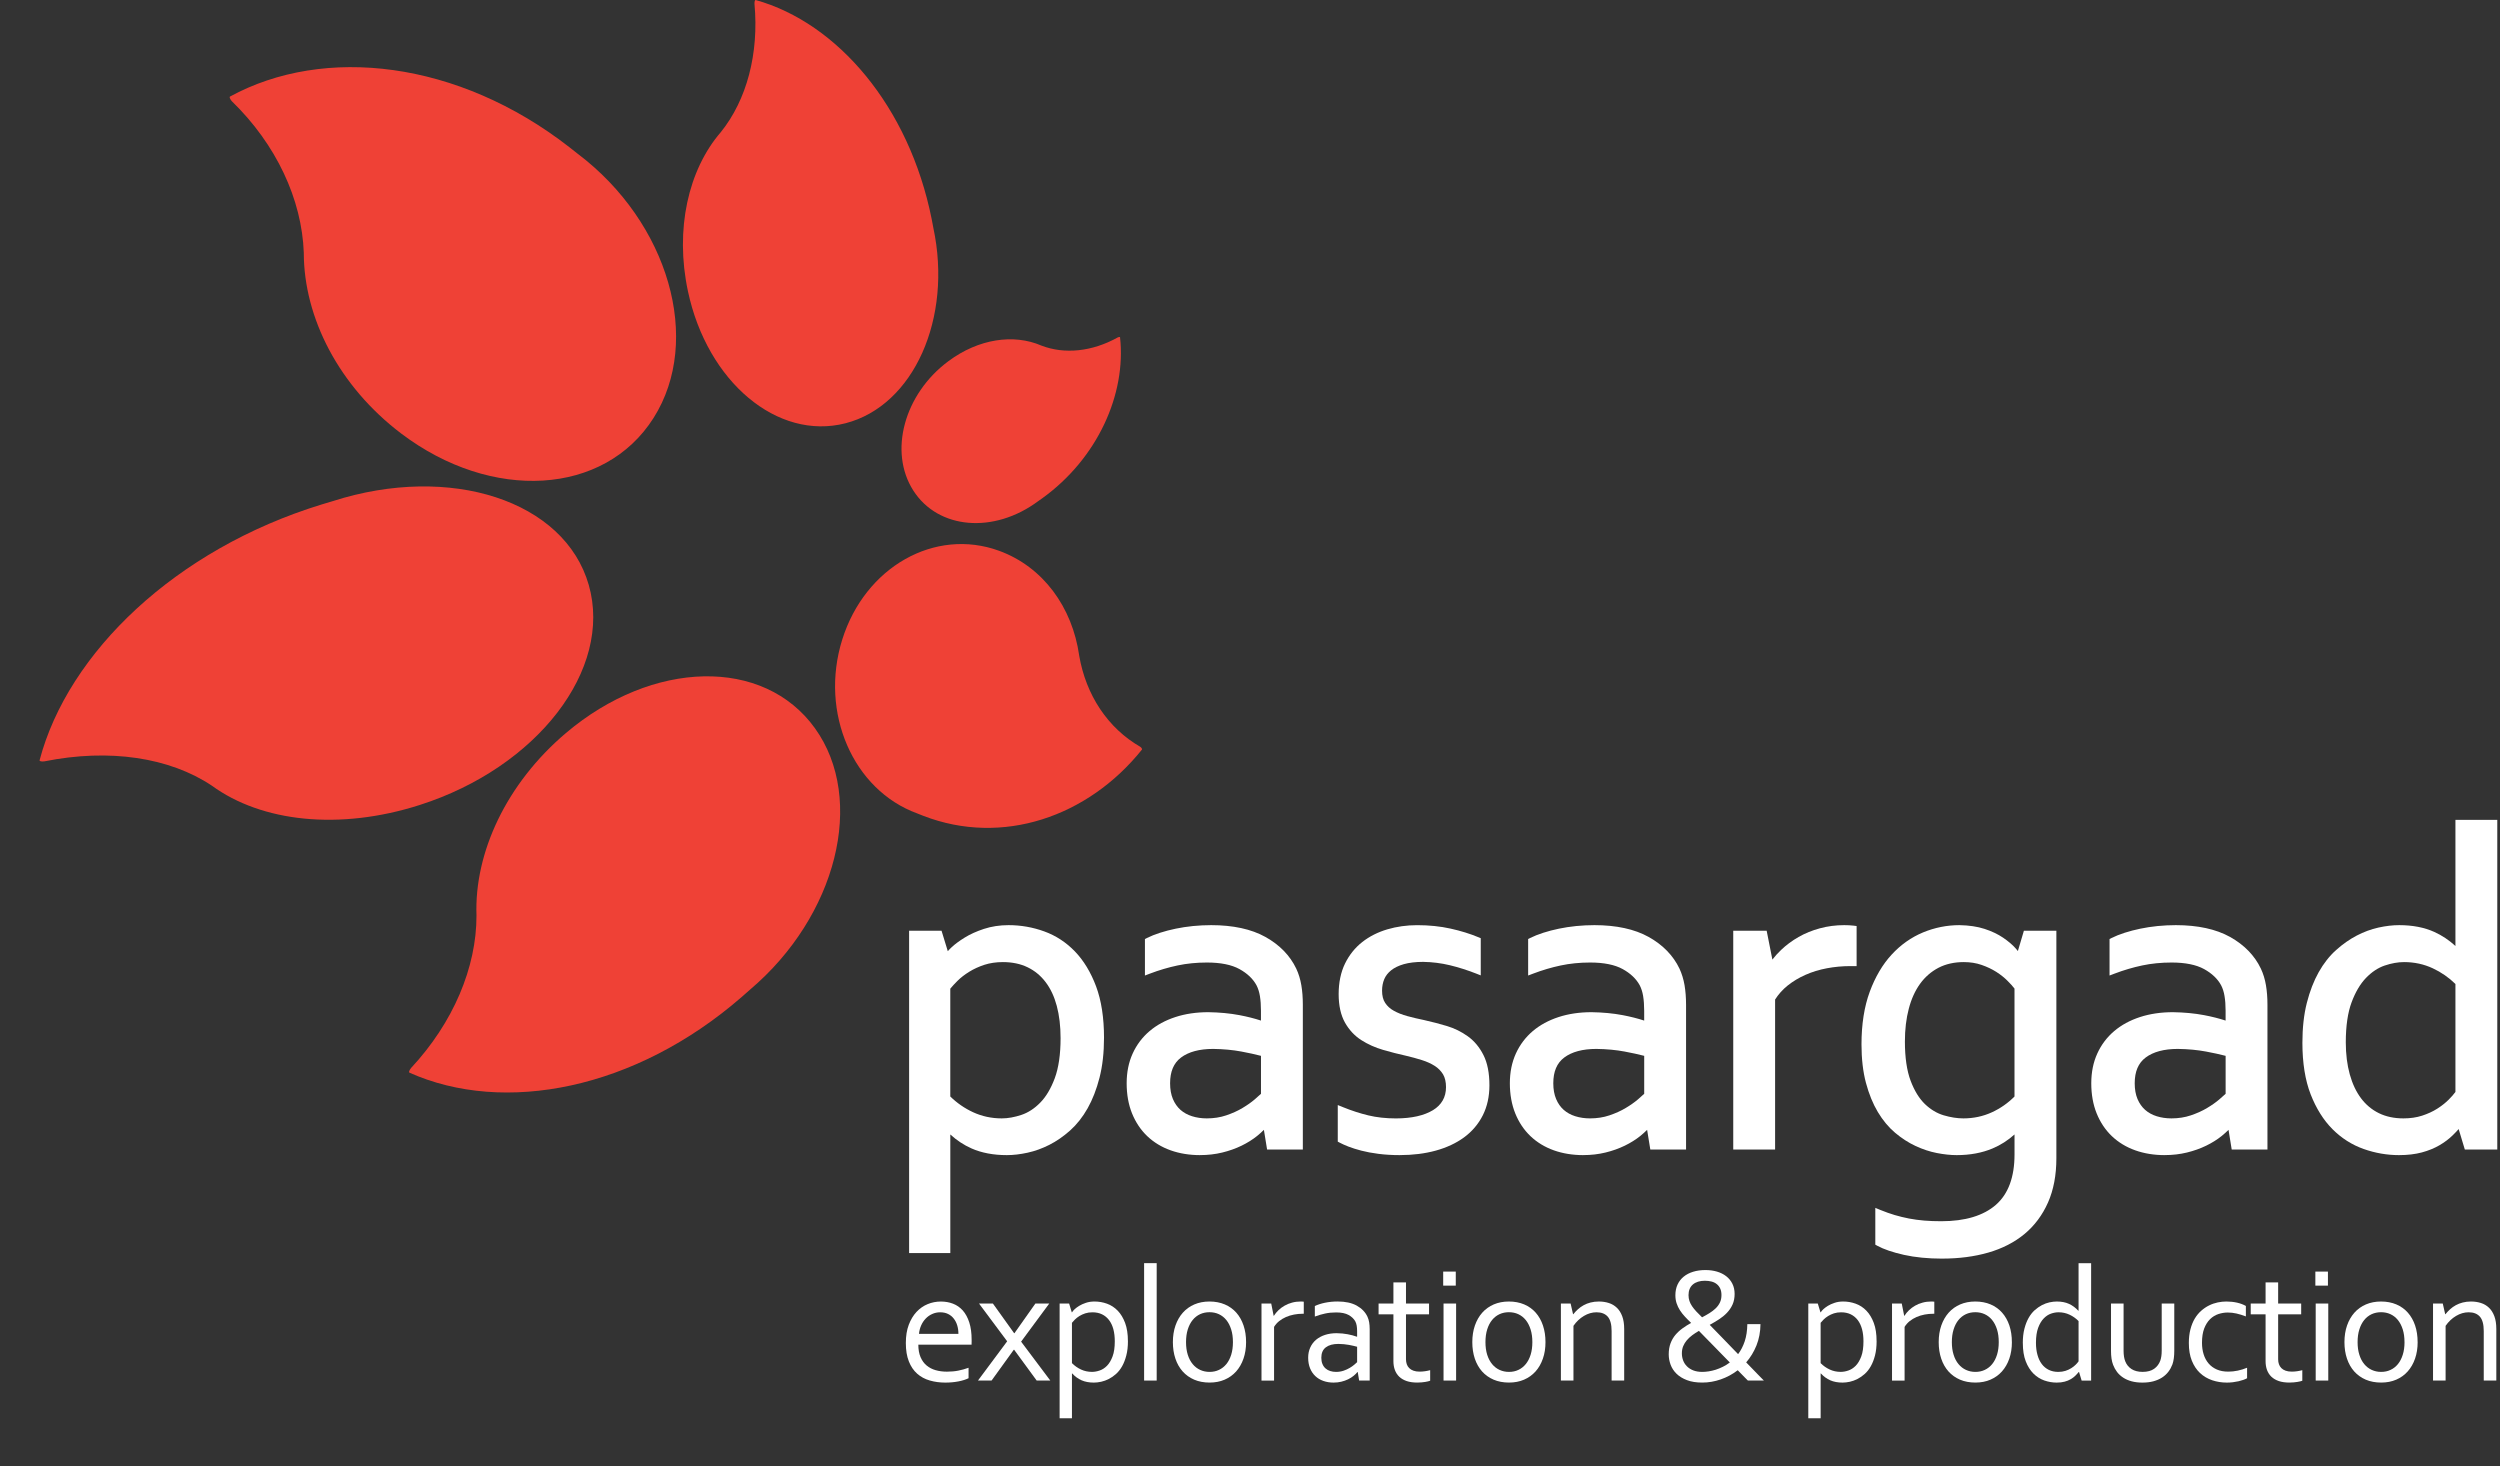 <svg width="104" height="61" viewBox="0 0 104 61" fill="none" xmlns="http://www.w3.org/2000/svg">
<rect x="0" y="0" width="104" height="61" fill="#333333" stroke="none"/>
<g clip-path="url(#clip0_1128_39287)">
<path d="M39.391 57.061C39.564 57.061 39.722 57.047 39.865 57.018C40.008 56.99 40.15 56.95 40.292 56.899V57.334C40.177 57.39 40.035 57.435 39.867 57.467C39.698 57.5 39.517 57.516 39.324 57.516C39.094 57.516 38.879 57.487 38.677 57.428C38.476 57.37 38.301 57.276 38.154 57.145C38.007 57.015 37.891 56.845 37.808 56.634C37.725 56.424 37.683 56.17 37.683 55.873C37.683 55.577 37.723 55.328 37.804 55.113C37.885 54.899 37.993 54.719 38.127 54.575C38.262 54.431 38.417 54.323 38.592 54.251C38.767 54.179 38.95 54.144 39.141 54.144C39.32 54.144 39.488 54.173 39.644 54.233C39.8 54.293 39.935 54.386 40.05 54.514C40.164 54.642 40.255 54.808 40.321 55.01C40.387 55.212 40.42 55.455 40.42 55.739V55.808C40.42 55.827 40.419 55.871 40.417 55.938H38.203C38.203 56.143 38.234 56.316 38.296 56.459C38.358 56.602 38.442 56.718 38.549 56.806C38.656 56.895 38.782 56.96 38.925 57C39.069 57.041 39.225 57.061 39.391 57.061V57.061ZM39.115 54.591C38.994 54.591 38.882 54.615 38.778 54.663C38.675 54.709 38.584 54.774 38.507 54.855C38.429 54.936 38.367 55.031 38.319 55.14C38.271 55.249 38.241 55.365 38.23 55.489H39.87C39.87 55.363 39.854 55.246 39.821 55.137C39.788 55.028 39.739 54.933 39.675 54.852C39.612 54.771 39.533 54.707 39.439 54.661C39.346 54.615 39.238 54.592 39.114 54.592L39.115 54.591Z" fill="white"/>
<path d="M42.201 55.461L43.072 54.227H43.649L42.478 55.812L43.693 57.431H43.126L42.188 56.149H42.174L41.249 57.431H40.683L41.898 55.798L40.726 54.226H41.304L42.188 55.461H42.201V55.461Z" fill="white"/>
<path d="M46.922 55.792C46.922 56.015 46.9 56.212 46.855 56.384C46.811 56.556 46.753 56.706 46.681 56.834C46.608 56.963 46.524 57.07 46.427 57.157C46.33 57.243 46.229 57.313 46.125 57.366C46.021 57.419 45.915 57.457 45.808 57.481C45.701 57.504 45.599 57.516 45.505 57.516C45.308 57.516 45.138 57.484 44.993 57.42C44.848 57.356 44.718 57.261 44.603 57.135H44.593V59H44.08V54.227H44.475L44.586 54.592H44.596C44.626 54.546 44.663 54.502 44.709 54.46C44.755 54.417 44.817 54.371 44.895 54.323C44.972 54.275 45.066 54.233 45.175 54.197C45.284 54.161 45.403 54.143 45.531 54.143C45.711 54.143 45.884 54.173 46.052 54.234C46.219 54.295 46.367 54.391 46.496 54.524C46.624 54.656 46.727 54.827 46.805 55.035C46.882 55.243 46.921 55.495 46.921 55.792L46.922 55.792ZM46.375 55.799C46.375 55.612 46.355 55.444 46.316 55.296C46.276 55.148 46.217 55.022 46.137 54.917C46.058 54.813 45.961 54.732 45.845 54.676C45.73 54.62 45.596 54.592 45.445 54.592C45.336 54.592 45.237 54.606 45.148 54.635C45.058 54.664 44.977 54.702 44.905 54.746C44.833 54.791 44.77 54.84 44.718 54.891C44.666 54.943 44.624 54.989 44.593 55.029V56.706C44.704 56.818 44.83 56.907 44.971 56.972C45.112 57.038 45.265 57.07 45.428 57.07C45.528 57.07 45.632 57.052 45.743 57.014C45.855 56.977 45.957 56.911 46.051 56.816C46.145 56.72 46.222 56.59 46.283 56.426C46.345 56.262 46.375 56.053 46.375 55.799Z" fill="white"/>
<path d="M47.595 57.431V52.547H48.118V57.431H47.595Z" fill="white"/>
<path d="M51.837 55.833C51.837 56.084 51.801 56.314 51.729 56.52C51.657 56.727 51.555 56.904 51.424 57.052C51.292 57.199 51.133 57.313 50.946 57.394C50.759 57.475 50.55 57.515 50.318 57.515C50.087 57.515 49.867 57.475 49.678 57.394C49.491 57.313 49.331 57.199 49.199 57.052C49.067 56.904 48.967 56.727 48.897 56.52C48.827 56.313 48.792 56.084 48.792 55.833C48.792 55.581 48.828 55.348 48.9 55.141C48.972 54.934 49.074 54.757 49.206 54.608C49.338 54.46 49.497 54.345 49.685 54.264C49.873 54.183 50.083 54.143 50.315 54.143C50.546 54.143 50.764 54.183 50.952 54.264C51.142 54.345 51.301 54.46 51.432 54.608C51.562 54.756 51.662 54.934 51.732 55.141C51.802 55.348 51.837 55.579 51.837 55.833H51.837ZM51.29 55.833C51.29 55.635 51.266 55.459 51.217 55.305C51.169 55.151 51.102 55.02 51.015 54.913C50.928 54.806 50.825 54.726 50.706 54.67C50.587 54.615 50.456 54.588 50.315 54.588C50.173 54.588 50.042 54.615 49.923 54.67C49.804 54.726 49.701 54.806 49.614 54.913C49.527 55.02 49.46 55.15 49.411 55.305C49.363 55.459 49.339 55.635 49.339 55.833C49.339 56.031 49.363 56.203 49.411 56.357C49.46 56.512 49.528 56.641 49.616 56.747C49.703 56.853 49.807 56.933 49.927 56.988C50.046 57.043 50.176 57.071 50.318 57.071C50.46 57.071 50.59 57.044 50.708 56.988C50.826 56.933 50.928 56.853 51.016 56.747C51.102 56.641 51.169 56.512 51.218 56.357C51.266 56.203 51.29 56.028 51.29 55.833H51.29Z" fill="white"/>
<path d="M54.236 54.652H54.195C54.071 54.652 53.95 54.663 53.831 54.686C53.712 54.709 53.6 54.743 53.495 54.789C53.391 54.835 53.296 54.892 53.212 54.959C53.127 55.027 53.057 55.107 53.001 55.199V57.432H52.478V54.228H52.883L52.984 54.737H52.994C53.046 54.654 53.11 54.576 53.185 54.504C53.26 54.432 53.345 54.369 53.44 54.315C53.534 54.261 53.637 54.219 53.75 54.189C53.863 54.158 53.981 54.143 54.105 54.143C54.127 54.143 54.15 54.144 54.174 54.145C54.197 54.146 54.218 54.148 54.237 54.15V54.653L54.236 54.652Z" fill="white"/>
<path d="M56.482 57.077H56.469C56.426 57.131 56.372 57.184 56.307 57.237C56.241 57.29 56.166 57.338 56.081 57.379C55.995 57.42 55.902 57.454 55.801 57.478C55.7 57.503 55.592 57.516 55.477 57.516C55.322 57.516 55.179 57.492 55.05 57.446C54.92 57.4 54.809 57.333 54.716 57.244C54.622 57.155 54.55 57.047 54.498 56.919C54.446 56.791 54.42 56.645 54.42 56.483C54.42 56.322 54.449 56.181 54.507 56.055C54.564 55.929 54.645 55.822 54.748 55.734C54.852 55.647 54.976 55.579 55.121 55.532C55.266 55.485 55.426 55.461 55.602 55.461C55.769 55.463 55.923 55.478 56.064 55.505C56.206 55.532 56.332 55.565 56.442 55.606H56.456V55.383C56.456 55.296 56.45 55.218 56.439 55.15C56.428 55.083 56.408 55.023 56.382 54.972C56.323 54.864 56.23 54.775 56.102 54.703C55.974 54.632 55.8 54.597 55.582 54.597C55.42 54.597 55.267 54.612 55.124 54.643C54.981 54.673 54.839 54.715 54.697 54.769V54.331C54.751 54.304 54.815 54.279 54.888 54.255C54.961 54.231 55.038 54.211 55.119 54.194C55.2 54.177 55.286 54.165 55.376 54.155C55.465 54.146 55.555 54.142 55.646 54.142C55.97 54.142 56.235 54.2 56.441 54.314C56.646 54.429 56.794 54.581 56.884 54.77C56.918 54.842 56.942 54.921 56.957 55.007C56.971 55.094 56.979 55.189 56.979 55.292V57.431H56.54L56.482 57.077V57.077ZM56.456 56.025C56.359 55.998 56.245 55.972 56.113 55.947C55.98 55.923 55.835 55.909 55.676 55.907C55.454 55.907 55.281 55.954 55.155 56.049C55.03 56.143 54.967 56.288 54.967 56.484C54.967 56.583 54.983 56.669 55.014 56.743C55.045 56.818 55.088 56.879 55.144 56.928C55.198 56.976 55.263 57.012 55.338 57.035C55.413 57.059 55.493 57.071 55.578 57.071C55.691 57.071 55.795 57.054 55.891 57.022C55.988 56.989 56.073 56.95 56.148 56.905C56.223 56.86 56.287 56.816 56.34 56.77C56.392 56.725 56.431 56.69 56.456 56.666V56.025Z" fill="white"/>
<path d="M59.495 57.438C59.45 57.456 59.382 57.473 59.29 57.488C59.197 57.504 59.087 57.513 58.959 57.515C58.79 57.515 58.644 57.494 58.52 57.453C58.396 57.411 58.293 57.351 58.211 57.274C58.129 57.196 58.068 57.102 58.027 56.992C57.986 56.882 57.966 56.759 57.966 56.624V54.675H57.349V54.226H57.966V53.349H58.489V54.226H59.448V54.675H58.489V56.544C58.489 56.618 58.5 56.687 58.521 56.749C58.542 56.812 58.576 56.867 58.623 56.913C58.669 56.959 58.727 56.995 58.8 57.021C58.872 57.047 58.958 57.06 59.059 57.06C59.129 57.06 59.203 57.054 59.281 57.043C59.358 57.031 59.43 57.017 59.495 56.999V57.438L59.495 57.438Z" fill="white"/>
<path d="M60.037 53.482V52.898H60.56V53.482H60.037ZM60.051 57.431V54.227H60.574V57.431H60.051Z" fill="white"/>
<path d="M64.292 55.833C64.292 56.084 64.257 56.314 64.184 56.52C64.112 56.727 64.011 56.904 63.879 57.052C63.747 57.199 63.588 57.313 63.401 57.394C63.214 57.475 63.005 57.515 62.774 57.515C62.542 57.515 62.322 57.475 62.134 57.394C61.946 57.313 61.786 57.199 61.654 57.052C61.523 56.904 61.422 56.727 61.352 56.52C61.283 56.313 61.248 56.084 61.248 55.833C61.248 55.581 61.284 55.348 61.356 55.141C61.428 54.934 61.529 54.757 61.661 54.608C61.793 54.46 61.953 54.345 62.14 54.264C62.328 54.183 62.538 54.143 62.77 54.143C63.001 54.143 63.219 54.183 63.408 54.264C63.597 54.345 63.757 54.46 63.887 54.608C64.017 54.756 64.118 54.934 64.187 55.141C64.257 55.348 64.292 55.579 64.292 55.833H64.292ZM63.746 55.833C63.746 55.635 63.722 55.459 63.673 55.305C63.625 55.151 63.557 55.02 63.471 54.913C63.384 54.806 63.281 54.726 63.162 54.67C63.043 54.615 62.912 54.588 62.77 54.588C62.629 54.588 62.498 54.615 62.379 54.67C62.26 54.726 62.156 54.806 62.07 54.913C61.983 55.02 61.915 55.15 61.867 55.305C61.819 55.459 61.795 55.635 61.795 55.833C61.795 56.031 61.819 56.203 61.867 56.357C61.916 56.512 61.984 56.641 62.072 56.747C62.159 56.853 62.263 56.933 62.382 56.988C62.502 57.043 62.632 57.071 62.774 57.071C62.916 57.071 63.046 57.044 63.164 56.988C63.282 56.933 63.384 56.853 63.471 56.747C63.558 56.641 63.625 56.512 63.674 56.357C63.722 56.203 63.746 56.028 63.746 55.833H63.746Z" fill="white"/>
<path d="M65.439 54.672H65.449C65.507 54.598 65.572 54.529 65.643 54.465C65.714 54.401 65.793 54.344 65.881 54.296C65.968 54.248 66.065 54.21 66.169 54.184C66.274 54.157 66.388 54.143 66.512 54.143C66.659 54.143 66.796 54.163 66.924 54.204C67.052 54.244 67.164 54.31 67.258 54.4C67.353 54.489 67.428 54.607 67.483 54.752C67.538 54.897 67.566 55.075 67.566 55.286V57.431H67.043V55.371C67.043 55.094 66.989 54.895 66.882 54.773C66.775 54.652 66.619 54.591 66.415 54.591C66.235 54.591 66.06 54.642 65.892 54.742C65.723 54.842 65.578 54.979 65.456 55.155V57.431H64.933V54.227H65.338L65.439 54.672H65.439Z" fill="white"/>
<path d="M73.236 55.084C73.232 55.41 73.176 55.705 73.069 55.971C72.962 56.236 72.819 56.471 72.641 56.675C72.738 56.774 72.829 56.868 72.913 56.955C72.997 57.043 73.073 57.12 73.138 57.188C73.204 57.255 73.257 57.31 73.299 57.352C73.34 57.393 73.366 57.42 73.378 57.431H72.712C72.703 57.422 72.66 57.379 72.582 57.301C72.504 57.223 72.407 57.124 72.29 57.002C72.071 57.169 71.835 57.296 71.583 57.383C71.331 57.471 71.075 57.515 70.816 57.515C70.557 57.515 70.355 57.481 70.178 57.414C70.001 57.347 69.856 57.258 69.744 57.148C69.631 57.038 69.549 56.912 69.497 56.772C69.445 56.631 69.419 56.488 69.419 56.342C69.419 56.166 69.445 56.012 69.495 55.88C69.546 55.747 69.614 55.629 69.701 55.527C69.788 55.425 69.887 55.334 70 55.254C70.112 55.174 70.229 55.1 70.351 55.033C70.261 54.947 70.175 54.862 70.096 54.776C70.016 54.691 69.946 54.602 69.887 54.51C69.827 54.418 69.781 54.32 69.747 54.218C69.713 54.116 69.696 54.004 69.696 53.883C69.696 53.716 69.726 53.569 69.786 53.439C69.846 53.31 69.93 53.2 70.04 53.11C70.15 53.02 70.282 52.952 70.435 52.905C70.588 52.858 70.758 52.834 70.945 52.834C71.116 52.834 71.275 52.855 71.423 52.898C71.57 52.941 71.698 53.004 71.807 53.088C71.916 53.172 72.003 53.276 72.065 53.4C72.128 53.524 72.16 53.666 72.16 53.829C72.16 53.991 72.131 54.145 72.072 54.272C72.014 54.4 71.936 54.514 71.839 54.615C71.743 54.716 71.632 54.806 71.508 54.886C71.384 54.966 71.256 55.042 71.124 55.114C71.198 55.19 71.282 55.276 71.375 55.372C71.468 55.468 71.566 55.568 71.669 55.674C71.771 55.78 71.876 55.888 71.984 56C72.092 56.111 72.199 56.222 72.305 56.332C72.42 56.181 72.511 56.003 72.58 55.799C72.648 55.594 72.685 55.356 72.689 55.084H73.236ZM70.813 57.071C70.897 57.071 70.986 57.063 71.082 57.049C71.177 57.034 71.275 57.011 71.374 56.98C71.472 56.948 71.572 56.908 71.672 56.858C71.772 56.809 71.868 56.749 71.961 56.679C71.853 56.569 71.741 56.455 71.625 56.336C71.509 56.217 71.394 56.099 71.281 55.983C71.167 55.867 71.059 55.757 70.955 55.651C70.852 55.545 70.758 55.45 70.675 55.364C70.576 55.42 70.484 55.481 70.398 55.545C70.312 55.609 70.238 55.678 70.174 55.752C70.11 55.827 70.059 55.908 70.022 55.998C69.984 56.088 69.966 56.189 69.966 56.302C69.966 56.401 69.983 56.496 70.016 56.588C70.05 56.681 70.102 56.763 70.172 56.834C70.241 56.906 70.33 56.964 70.437 57.007C70.544 57.049 70.669 57.071 70.813 57.071H70.813ZM70.243 53.883C70.243 53.966 70.255 54.045 70.28 54.119C70.305 54.193 70.341 54.266 70.39 54.338C70.438 54.41 70.497 54.483 70.567 54.558C70.636 54.632 70.716 54.713 70.806 54.8C70.914 54.744 71.017 54.685 71.115 54.625C71.213 54.564 71.299 54.498 71.373 54.426C71.448 54.354 71.506 54.273 71.549 54.183C71.592 54.093 71.613 53.991 71.613 53.876C71.613 53.77 71.596 53.681 71.562 53.606C71.528 53.532 71.481 53.47 71.42 53.421C71.359 53.371 71.287 53.335 71.203 53.313C71.118 53.291 71.026 53.279 70.924 53.279C70.713 53.279 70.546 53.331 70.424 53.434C70.303 53.538 70.242 53.688 70.242 53.883L70.243 53.883Z" fill="white"/>
<path d="M78.067 55.792C78.067 56.015 78.045 56.212 78.001 56.384C77.957 56.556 77.899 56.706 77.826 56.834C77.754 56.963 77.669 57.07 77.572 57.157C77.475 57.243 77.374 57.313 77.27 57.366C77.166 57.419 77.061 57.457 76.954 57.481C76.846 57.504 76.745 57.516 76.65 57.516C76.454 57.516 76.283 57.484 76.138 57.42C75.994 57.356 75.864 57.261 75.748 57.135H75.739V59H75.225V54.227H75.62L75.731 54.592H75.742C75.771 54.546 75.809 54.502 75.855 54.46C75.901 54.417 75.963 54.371 76.04 54.323C76.118 54.275 76.211 54.233 76.32 54.197C76.43 54.16 76.548 54.143 76.676 54.143C76.856 54.143 77.03 54.173 77.197 54.234C77.365 54.295 77.513 54.391 77.641 54.524C77.769 54.656 77.873 54.827 77.95 55.035C78.028 55.243 78.066 55.495 78.066 55.792L78.067 55.792ZM77.52 55.799C77.52 55.612 77.501 55.444 77.461 55.296C77.421 55.148 77.362 55.022 77.283 54.917C77.204 54.813 77.106 54.732 76.991 54.676C76.875 54.62 76.742 54.592 76.59 54.592C76.481 54.592 76.382 54.606 76.293 54.635C76.204 54.664 76.123 54.702 76.051 54.746C75.978 54.791 75.916 54.84 75.864 54.891C75.811 54.943 75.77 54.989 75.738 55.029V56.706C75.849 56.818 75.975 56.907 76.117 56.972C76.258 57.038 76.41 57.07 76.573 57.07C76.673 57.07 76.778 57.052 76.889 57.014C77 56.977 77.102 56.911 77.197 56.816C77.29 56.72 77.368 56.59 77.429 56.426C77.49 56.262 77.52 56.053 77.52 55.799Z" fill="white"/>
<path d="M80.466 54.652H80.426C80.302 54.652 80.18 54.663 80.061 54.686C79.942 54.709 79.83 54.743 79.726 54.789C79.621 54.835 79.526 54.892 79.442 54.959C79.358 55.027 79.287 55.107 79.231 55.199V57.432H78.708V54.228H79.113L79.214 54.737H79.225C79.276 54.654 79.34 54.576 79.415 54.504C79.491 54.432 79.576 54.369 79.67 54.315C79.765 54.261 79.868 54.219 79.981 54.189C80.093 54.158 80.211 54.143 80.335 54.143C80.358 54.143 80.381 54.144 80.404 54.145C80.428 54.146 80.449 54.148 80.467 54.15V54.653L80.466 54.652Z" fill="white"/>
<path d="M83.695 55.833C83.695 56.084 83.659 56.314 83.587 56.52C83.515 56.727 83.413 56.904 83.281 57.052C83.15 57.199 82.99 57.313 82.803 57.394C82.617 57.475 82.407 57.515 82.176 57.515C81.944 57.515 81.724 57.475 81.536 57.394C81.348 57.313 81.189 57.199 81.057 57.052C80.925 56.904 80.824 56.727 80.755 56.52C80.685 56.313 80.65 56.084 80.65 55.833C80.65 55.581 80.686 55.348 80.758 55.141C80.83 54.934 80.932 54.757 81.064 54.608C81.195 54.46 81.355 54.345 81.543 54.264C81.731 54.183 81.941 54.143 82.172 54.143C82.404 54.143 82.621 54.183 82.81 54.264C82.999 54.345 83.159 54.46 83.289 54.608C83.42 54.756 83.52 54.934 83.59 55.141C83.659 55.348 83.694 55.579 83.694 55.833H83.695ZM83.148 55.833C83.148 55.635 83.124 55.459 83.076 55.305C83.027 55.151 82.96 55.02 82.873 54.913C82.787 54.806 82.683 54.726 82.564 54.67C82.445 54.615 82.314 54.588 82.173 54.588C82.031 54.588 81.9 54.615 81.781 54.67C81.662 54.726 81.559 54.806 81.472 54.913C81.385 55.02 81.318 55.15 81.27 55.305C81.221 55.459 81.197 55.635 81.197 55.833C81.197 56.031 81.221 56.203 81.27 56.357C81.318 56.512 81.386 56.641 81.474 56.747C81.562 56.853 81.665 56.933 81.785 56.988C81.904 57.043 82.035 57.071 82.176 57.071C82.318 57.071 82.448 57.044 82.566 56.988C82.684 56.933 82.787 56.853 82.874 56.747C82.96 56.641 83.028 56.512 83.076 56.357C83.124 56.203 83.148 56.028 83.148 55.833H83.148Z" fill="white"/>
<path d="M84.149 55.87C84.149 55.647 84.171 55.45 84.215 55.278C84.259 55.106 84.317 54.956 84.389 54.828C84.461 54.7 84.545 54.592 84.642 54.505C84.739 54.419 84.839 54.349 84.943 54.294C85.046 54.24 85.151 54.202 85.258 54.178C85.365 54.155 85.466 54.143 85.56 54.143C85.756 54.143 85.926 54.175 86.07 54.241C86.214 54.306 86.343 54.402 86.458 54.527H86.468V52.548H86.991V57.432H86.596L86.488 57.074H86.475C86.434 57.126 86.387 57.178 86.333 57.231C86.279 57.284 86.215 57.332 86.142 57.374C86.069 57.417 85.985 57.452 85.889 57.477C85.794 57.503 85.683 57.516 85.557 57.516C85.381 57.516 85.21 57.486 85.041 57.427C84.872 57.367 84.722 57.271 84.59 57.14C84.458 57.008 84.352 56.839 84.271 56.631C84.19 56.423 84.15 56.169 84.15 55.87H84.149ZM84.696 55.863C84.696 56.047 84.717 56.214 84.759 56.364C84.8 56.513 84.86 56.64 84.939 56.745C85.017 56.849 85.115 56.93 85.229 56.986C85.344 57.042 85.476 57.071 85.624 57.071C85.734 57.071 85.835 57.056 85.925 57.027C86.015 56.998 86.095 56.96 86.166 56.915C86.237 56.87 86.298 56.822 86.348 56.772C86.399 56.721 86.439 56.674 86.468 56.632V54.956C86.36 54.846 86.235 54.757 86.093 54.691C85.951 54.624 85.799 54.591 85.634 54.591C85.535 54.591 85.431 54.609 85.322 54.647C85.213 54.684 85.112 54.751 85.019 54.847C84.925 54.944 84.848 55.074 84.787 55.237C84.727 55.4 84.696 55.609 84.696 55.863Z" fill="white"/>
<path d="M89.123 57.516C88.956 57.516 88.807 57.498 88.674 57.462C88.542 57.426 88.425 57.375 88.325 57.309C88.225 57.244 88.14 57.166 88.07 57.075C88.001 56.984 87.946 56.885 87.905 56.777C87.874 56.696 87.851 56.607 87.838 56.511C87.824 56.414 87.818 56.308 87.818 56.194V54.227H88.341V56.19C88.341 56.368 88.364 56.516 88.412 56.635C88.466 56.77 88.553 56.877 88.674 56.954C88.794 57.031 88.948 57.07 89.134 57.07C89.332 57.07 89.492 57.027 89.612 56.942C89.732 56.857 89.818 56.742 89.87 56.598C89.908 56.488 89.927 56.352 89.927 56.19V54.227H90.45V56.197C90.45 56.305 90.444 56.406 90.432 56.499C90.42 56.593 90.4 56.679 90.373 56.757C90.332 56.867 90.277 56.969 90.206 57.062C90.135 57.156 90.048 57.236 89.944 57.304C89.841 57.371 89.721 57.423 89.584 57.461C89.448 57.498 89.295 57.516 89.124 57.516L89.123 57.516Z" fill="white"/>
<path d="M92.619 54.143C92.774 54.143 92.922 54.159 93.064 54.191C93.206 54.224 93.327 54.27 93.428 54.328V54.763C93.287 54.709 93.156 54.669 93.037 54.642C92.918 54.615 92.796 54.601 92.672 54.601C92.542 54.601 92.412 54.623 92.284 54.665C92.156 54.708 92.041 54.778 91.94 54.876C91.839 54.974 91.758 55.103 91.695 55.264C91.634 55.425 91.603 55.624 91.603 55.862C91.603 56.035 91.626 56.195 91.672 56.341C91.718 56.488 91.787 56.614 91.878 56.721C91.969 56.828 92.083 56.911 92.22 56.971C92.357 57.031 92.516 57.06 92.696 57.06C92.827 57.06 92.959 57.046 93.091 57.018C93.224 56.99 93.353 56.95 93.479 56.898V57.334C93.441 57.356 93.391 57.379 93.329 57.401C93.267 57.423 93.199 57.443 93.125 57.46C93.05 57.477 92.972 57.49 92.888 57.501C92.805 57.511 92.722 57.516 92.638 57.516C92.422 57.516 92.219 57.483 92.026 57.418C91.833 57.352 91.665 57.253 91.521 57.118C91.377 56.983 91.264 56.812 91.18 56.605C91.097 56.398 91.056 56.153 91.056 55.869C91.056 55.658 91.078 55.468 91.122 55.299C91.165 55.131 91.226 54.982 91.302 54.854C91.379 54.726 91.468 54.617 91.571 54.527C91.673 54.437 91.782 54.363 91.898 54.306C92.014 54.248 92.133 54.207 92.257 54.181C92.381 54.155 92.501 54.143 92.618 54.143H92.619Z" fill="white"/>
<path d="M95.777 57.438C95.731 57.456 95.663 57.473 95.571 57.488C95.479 57.504 95.368 57.513 95.24 57.515C95.071 57.515 94.925 57.494 94.801 57.453C94.677 57.411 94.574 57.351 94.492 57.274C94.41 57.196 94.349 57.102 94.308 56.992C94.268 56.882 94.248 56.759 94.248 56.624V54.675H93.63V54.226H94.248V53.349H94.771V54.226H95.729V54.675H94.771V56.544C94.771 56.618 94.781 56.687 94.803 56.749C94.824 56.812 94.858 56.867 94.904 56.913C94.95 56.959 95.009 56.995 95.081 57.021C95.153 57.047 95.24 57.06 95.341 57.06C95.41 57.06 95.484 57.054 95.562 57.043C95.64 57.031 95.711 57.017 95.776 56.999V57.438L95.777 57.438Z" fill="white"/>
<path d="M96.319 53.482V52.898H96.842V53.482H96.319ZM96.333 57.431V54.227H96.856V57.431H96.333Z" fill="white"/>
<path d="M100.574 55.833C100.574 56.084 100.538 56.314 100.466 56.52C100.394 56.727 100.292 56.904 100.16 57.052C100.029 57.199 99.87 57.313 99.683 57.394C99.496 57.475 99.287 57.515 99.055 57.515C98.823 57.515 98.604 57.475 98.415 57.394C98.228 57.313 98.068 57.199 97.936 57.052C97.804 56.904 97.704 56.727 97.634 56.52C97.564 56.313 97.529 56.084 97.529 55.833C97.529 55.581 97.565 55.348 97.637 55.141C97.709 54.934 97.811 54.757 97.943 54.608C98.075 54.46 98.234 54.345 98.422 54.264C98.61 54.183 98.82 54.143 99.051 54.143C99.283 54.143 99.5 54.183 99.689 54.264C99.878 54.345 100.038 54.46 100.168 54.608C100.299 54.756 100.399 54.934 100.469 55.141C100.538 55.348 100.573 55.579 100.573 55.833H100.574ZM100.027 55.833C100.027 55.635 100.003 55.459 99.955 55.305C99.906 55.151 99.839 55.02 99.752 54.913C99.666 54.806 99.563 54.726 99.443 54.67C99.324 54.615 99.194 54.588 99.052 54.588C98.91 54.588 98.78 54.615 98.66 54.67C98.541 54.726 98.438 54.806 98.351 54.913C98.265 55.02 98.197 55.15 98.149 55.305C98.1 55.459 98.076 55.635 98.076 55.833C98.076 56.031 98.1 56.203 98.149 56.357C98.197 56.512 98.265 56.641 98.353 56.747C98.441 56.853 98.544 56.933 98.664 56.988C98.783 57.043 98.914 57.071 99.055 57.071C99.197 57.071 99.327 57.044 99.445 56.988C99.564 56.933 99.666 56.853 99.753 56.747C99.839 56.641 99.907 56.512 99.955 56.357C100.004 56.203 100.028 56.028 100.028 55.833H100.027Z" fill="white"/>
<path d="M101.72 54.672H101.73C101.789 54.598 101.854 54.529 101.924 54.465C101.995 54.401 102.074 54.344 102.162 54.296C102.25 54.248 102.346 54.21 102.451 54.184C102.555 54.157 102.67 54.143 102.793 54.143C102.94 54.143 103.077 54.163 103.205 54.204C103.334 54.244 103.445 54.31 103.539 54.4C103.634 54.489 103.709 54.607 103.764 54.752C103.819 54.897 103.847 55.075 103.847 55.286V57.431H103.324V55.371C103.324 55.094 103.27 54.895 103.163 54.773C103.056 54.652 102.901 54.591 102.696 54.591C102.516 54.591 102.341 54.642 102.173 54.742C102.004 54.842 101.859 54.979 101.737 55.155V57.431H101.214V54.227H101.619L101.72 54.672H101.72Z" fill="white"/>
<path d="M37.819 52.127V38.718H39.168L39.428 39.569C39.48 39.511 39.535 39.453 39.596 39.398C39.729 39.274 39.908 39.142 40.129 39.005C40.351 38.867 40.621 38.744 40.931 38.642C41.245 38.539 41.59 38.486 41.956 38.486C42.466 38.486 42.965 38.573 43.44 38.746C43.92 38.919 44.35 39.2 44.716 39.579C45.081 39.957 45.378 40.447 45.598 41.035C45.816 41.621 45.927 42.338 45.927 43.167C45.927 43.788 45.864 44.348 45.74 44.831C45.617 45.314 45.45 45.742 45.246 46.104C45.04 46.469 44.794 46.78 44.517 47.028C44.241 47.273 43.952 47.474 43.656 47.624C43.361 47.774 43.056 47.885 42.749 47.952C42.445 48.019 42.154 48.053 41.884 48.053C41.325 48.053 40.831 47.959 40.416 47.775C40.098 47.635 39.802 47.44 39.533 47.194V52.127H37.819L37.819 52.127ZM39.532 45.614C39.812 45.888 40.131 46.108 40.483 46.27C40.849 46.439 41.249 46.525 41.672 46.525C41.928 46.525 42.203 46.476 42.49 46.38C42.771 46.286 43.034 46.115 43.273 45.871C43.515 45.626 43.718 45.284 43.878 44.855C44.038 44.424 44.12 43.862 44.12 43.186C44.12 42.69 44.067 42.239 43.962 41.846C43.859 41.459 43.703 41.126 43.498 40.857C43.296 40.59 43.045 40.382 42.751 40.24C42.457 40.096 42.109 40.023 41.718 40.023C41.438 40.023 41.179 40.062 40.95 40.136C40.718 40.213 40.505 40.31 40.317 40.427C40.129 40.544 39.965 40.67 39.832 40.803C39.711 40.924 39.61 41.033 39.532 41.129V45.615L39.532 45.614Z" fill="white"/>
<path d="M49.922 48.053C49.481 48.053 49.069 47.986 48.699 47.854C48.325 47.721 47.998 47.523 47.727 47.265C47.456 47.007 47.243 46.688 47.093 46.318C46.944 45.949 46.869 45.528 46.869 45.066C46.869 44.603 46.953 44.191 47.119 43.827C47.285 43.461 47.522 43.148 47.822 42.894C48.119 42.641 48.481 42.445 48.897 42.309C49.309 42.175 49.769 42.107 50.265 42.107C50.731 42.114 51.167 42.155 51.562 42.23C51.888 42.292 52.188 42.368 52.456 42.456V42.047C52.456 41.815 52.441 41.609 52.412 41.433C52.384 41.264 52.336 41.114 52.27 40.987C52.126 40.72 51.887 40.493 51.562 40.314C51.235 40.133 50.78 40.041 50.209 40.041C49.777 40.041 49.366 40.082 48.986 40.163C48.603 40.244 48.216 40.358 47.836 40.503L47.629 40.582V39.063L47.714 39.02C47.868 38.943 48.051 38.87 48.258 38.803C48.462 38.738 48.681 38.68 48.909 38.633C49.134 38.586 49.377 38.549 49.629 38.523C49.881 38.499 50.135 38.486 50.386 38.486C51.297 38.486 52.057 38.651 52.642 38.977C53.233 39.307 53.664 39.75 53.924 40.295C54.023 40.505 54.094 40.738 54.136 40.988C54.178 41.234 54.198 41.506 54.198 41.796V47.82H52.711L52.578 47.001C52.494 47.086 52.401 47.17 52.298 47.254C52.111 47.405 51.892 47.542 51.648 47.661C51.405 47.779 51.136 47.875 50.848 47.945C50.56 48.016 50.248 48.052 49.922 48.052V48.053ZM50.468 43.635C49.897 43.635 49.447 43.756 49.131 43.993C48.825 44.224 48.676 44.575 48.676 45.066C48.676 45.316 48.715 45.536 48.793 45.72C48.87 45.901 48.976 46.052 49.108 46.17C49.242 46.288 49.404 46.377 49.589 46.435C49.779 46.495 49.985 46.525 50.202 46.525C50.492 46.525 50.764 46.483 51.011 46.399C51.264 46.313 51.492 46.211 51.687 46.093C51.885 45.975 52.055 45.855 52.192 45.738C52.304 45.642 52.393 45.563 52.457 45.502V43.923C52.223 43.862 51.95 43.802 51.641 43.744C51.289 43.678 50.895 43.641 50.468 43.635Z" fill="white"/>
<path d="M58.241 48.053C57.915 48.053 57.614 48.035 57.345 48C57.078 47.966 56.838 47.921 56.632 47.867C56.426 47.813 56.247 47.757 56.1 47.7C55.95 47.641 55.829 47.587 55.732 47.535L55.651 47.492V45.97L55.861 46.055C56.217 46.2 56.574 46.316 56.922 46.4C57.266 46.483 57.652 46.526 58.069 46.526C58.395 46.526 58.694 46.496 58.954 46.437C59.209 46.379 59.431 46.293 59.613 46.182C59.788 46.076 59.923 45.941 60.015 45.782C60.107 45.624 60.154 45.437 60.154 45.224C60.154 45.012 60.112 44.828 60.031 44.692C59.946 44.553 59.831 44.435 59.687 44.343C59.536 44.246 59.357 44.165 59.155 44.101C58.944 44.034 58.72 43.973 58.489 43.919C58.179 43.851 57.859 43.769 57.539 43.676C57.208 43.58 56.903 43.443 56.631 43.269C56.35 43.089 56.12 42.842 55.948 42.535C55.775 42.225 55.688 41.828 55.688 41.354C55.688 40.879 55.777 40.442 55.954 40.082C56.13 39.723 56.372 39.422 56.673 39.186C56.971 38.953 57.322 38.776 57.715 38.66C58.105 38.545 58.521 38.487 58.954 38.487C59.451 38.487 59.919 38.535 60.344 38.63C60.768 38.724 61.158 38.845 61.505 38.99L61.599 39.029V40.576L61.391 40.494C61.038 40.356 60.675 40.241 60.312 40.153C59.954 40.067 59.58 40.02 59.202 40.014C58.889 40.014 58.617 40.047 58.396 40.11C58.182 40.172 58.005 40.258 57.871 40.365C57.741 40.469 57.645 40.592 57.586 40.731C57.525 40.875 57.494 41.037 57.494 41.213C57.494 41.423 57.537 41.593 57.623 41.721C57.711 41.855 57.832 41.965 57.982 42.047C58.142 42.137 58.332 42.212 58.546 42.27C58.768 42.331 59.001 42.386 59.238 42.434C59.575 42.51 59.896 42.593 60.194 42.683C60.505 42.777 60.795 42.92 61.058 43.108C61.328 43.301 61.548 43.564 61.712 43.891C61.877 44.216 61.96 44.639 61.96 45.149C61.96 45.615 61.867 46.035 61.684 46.398C61.501 46.761 61.239 47.069 60.906 47.314C60.578 47.555 60.18 47.741 59.726 47.866C59.276 47.989 58.776 48.052 58.24 48.052L58.241 48.053Z" fill="white"/>
<path d="M65.864 48.053C65.423 48.053 65.011 47.986 64.64 47.854C64.267 47.721 63.94 47.523 63.669 47.265C63.398 47.007 63.184 46.688 63.035 46.318C62.886 45.949 62.81 45.528 62.81 45.066C62.81 44.603 62.895 44.191 63.06 43.827C63.227 43.461 63.464 43.148 63.763 42.894C64.061 42.641 64.423 42.445 64.839 42.309C65.251 42.175 65.71 42.107 66.206 42.107C66.673 42.114 67.109 42.155 67.504 42.23C67.829 42.292 68.129 42.368 68.398 42.456V42.047C68.398 41.815 68.383 41.609 68.354 41.433C68.326 41.264 68.278 41.114 68.212 40.987C68.067 40.72 67.829 40.493 67.504 40.314C67.177 40.133 66.721 40.041 66.151 40.041C65.719 40.041 65.308 40.082 64.927 40.163C64.544 40.244 64.158 40.358 63.778 40.503L63.571 40.582V39.063L63.655 39.02C63.809 38.943 63.993 38.87 64.2 38.803C64.404 38.738 64.623 38.68 64.85 38.633C65.076 38.586 65.318 38.549 65.571 38.523C65.823 38.499 66.077 38.486 66.327 38.486C67.239 38.486 67.998 38.651 68.584 38.977C69.175 39.307 69.606 39.75 69.866 40.295C69.964 40.505 70.035 40.738 70.078 40.988C70.119 41.234 70.14 41.506 70.14 41.796V47.82H68.653L68.52 47.001C68.436 47.086 68.342 47.17 68.24 47.254C68.052 47.405 67.833 47.542 67.589 47.661C67.346 47.779 67.078 47.875 66.79 47.945C66.501 48.016 66.19 48.052 65.864 48.052V48.053ZM66.41 43.635C65.838 43.635 65.388 43.756 65.073 43.993C64.766 44.224 64.617 44.575 64.617 45.066C64.617 45.316 64.657 45.536 64.735 45.72C64.811 45.901 64.917 46.052 65.05 46.17C65.184 46.288 65.345 46.377 65.53 46.435C65.72 46.495 65.927 46.525 66.144 46.525C66.434 46.525 66.706 46.483 66.953 46.399C67.206 46.313 67.433 46.211 67.629 46.093C67.827 45.975 67.997 45.855 68.134 45.738C68.246 45.642 68.335 45.563 68.399 45.502V43.923C68.165 43.862 67.891 43.802 67.582 43.744C67.231 43.678 66.836 43.641 66.41 43.635Z" fill="white"/>
<path d="M72.103 47.821V38.718H73.493L73.731 39.919C73.838 39.779 73.959 39.646 74.091 39.52C74.306 39.314 74.552 39.132 74.82 38.979C75.09 38.825 75.389 38.703 75.709 38.617C76.029 38.53 76.37 38.486 76.722 38.486C76.785 38.486 76.851 38.488 76.919 38.491C76.988 38.494 77.049 38.499 77.101 38.506L77.235 38.523V40.19H76.972C76.643 40.19 76.316 40.22 75.999 40.28C75.685 40.339 75.386 40.43 75.11 40.552C74.836 40.673 74.586 40.823 74.366 40.999C74.16 41.164 73.984 41.36 73.844 41.581V47.821H72.102H72.103Z" fill="white"/>
<path d="M80.796 52.359C80.207 52.359 79.672 52.306 79.207 52.203C78.738 52.098 78.362 51.97 78.092 51.822L78.013 51.778V50.247L78.223 50.334C78.427 50.417 78.628 50.489 78.82 50.546C79.011 50.603 79.213 50.651 79.417 50.691C79.622 50.73 79.833 50.758 80.045 50.776C80.259 50.794 80.499 50.803 80.76 50.803C81.748 50.803 82.513 50.573 83.031 50.119C83.544 49.67 83.804 48.967 83.804 48.029V47.193C83.531 47.439 83.225 47.635 82.89 47.776C82.456 47.959 81.955 48.053 81.399 48.053C81.144 48.053 80.865 48.023 80.573 47.966C80.277 47.908 79.979 47.81 79.685 47.672C79.391 47.535 79.105 47.35 78.836 47.123C78.565 46.894 78.323 46.603 78.118 46.26C77.914 45.92 77.748 45.512 77.624 45.05C77.501 44.589 77.438 44.049 77.438 43.445C77.438 42.61 77.554 41.874 77.781 41.258C78.009 40.64 78.316 40.119 78.692 39.712C79.07 39.302 79.509 38.992 79.997 38.789C80.483 38.588 80.992 38.486 81.51 38.486C81.909 38.493 82.261 38.545 82.558 38.642C82.855 38.739 83.114 38.862 83.329 39.008C83.542 39.154 83.716 39.3 83.844 39.445C83.88 39.487 83.914 39.526 83.944 39.563L84.194 38.718H85.545V48.187C85.545 48.884 85.428 49.502 85.198 50.022C84.967 50.545 84.638 50.986 84.221 51.333C83.805 51.678 83.298 51.939 82.715 52.107C82.138 52.274 81.493 52.358 80.796 52.358V52.359ZM81.695 40.023C81.296 40.023 80.941 40.103 80.64 40.26C80.338 40.418 80.082 40.641 79.877 40.923C79.67 41.209 79.511 41.558 79.406 41.961C79.298 42.369 79.244 42.828 79.244 43.325C79.244 43.994 79.325 44.546 79.484 44.965C79.641 45.38 79.843 45.706 80.081 45.933C80.318 46.159 80.58 46.315 80.858 46.397C81.145 46.482 81.42 46.525 81.677 46.525C82.097 46.525 82.497 46.44 82.864 46.271C83.216 46.109 83.531 45.889 83.803 45.615V41.125C83.731 41.03 83.634 40.922 83.514 40.803C83.381 40.669 83.223 40.544 83.045 40.43C82.867 40.317 82.661 40.219 82.433 40.14C82.21 40.062 81.961 40.023 81.695 40.023L81.695 40.023Z" fill="white"/>
<path d="M90.05 48.053C89.609 48.053 89.198 47.986 88.827 47.854C88.453 47.721 88.126 47.523 87.855 47.265C87.584 47.007 87.371 46.688 87.221 46.318C87.072 45.949 86.997 45.528 86.997 45.066C86.997 44.603 87.081 44.191 87.247 43.827C87.413 43.461 87.65 43.148 87.95 42.894C88.247 42.641 88.609 42.445 89.025 42.309C89.437 42.175 89.897 42.107 90.393 42.107C90.859 42.114 91.295 42.155 91.691 42.23C92.016 42.292 92.316 42.368 92.585 42.456V42.047C92.585 41.815 92.57 41.609 92.54 41.433C92.512 41.264 92.465 41.114 92.398 40.987C92.254 40.72 92.015 40.493 91.691 40.314C91.363 40.133 90.908 40.041 90.338 40.041C89.906 40.041 89.494 40.082 89.114 40.163C88.731 40.244 88.344 40.358 87.964 40.503L87.757 40.582V39.063L87.842 39.02C87.996 38.943 88.179 38.87 88.386 38.803C88.59 38.738 88.809 38.68 89.037 38.633C89.262 38.586 89.505 38.549 89.757 38.523C90.009 38.499 90.263 38.486 90.514 38.486C91.426 38.486 92.185 38.651 92.771 38.977C93.361 39.307 93.793 39.75 94.052 40.295C94.151 40.505 94.222 40.738 94.264 40.988C94.306 41.234 94.326 41.506 94.326 41.796V47.82H92.839L92.707 47.001C92.622 47.086 92.529 47.17 92.426 47.254C92.239 47.405 92.02 47.542 91.776 47.661C91.533 47.779 91.264 47.875 90.977 47.945C90.688 48.016 90.376 48.052 90.05 48.052V48.053ZM90.597 43.635C90.025 43.635 89.575 43.756 89.26 43.993C88.953 44.224 88.804 44.575 88.804 45.066C88.804 45.316 88.843 45.536 88.921 45.72C88.998 45.901 89.104 46.052 89.237 46.17C89.37 46.288 89.532 46.377 89.717 46.435C89.907 46.495 90.113 46.525 90.331 46.525C90.62 46.525 90.892 46.483 91.139 46.399C91.393 46.313 91.62 46.211 91.815 46.093C92.013 45.975 92.183 45.855 92.32 45.738C92.433 45.642 92.521 45.563 92.586 45.502V43.923C92.352 43.862 92.078 43.802 91.769 43.744C91.417 43.678 91.023 43.641 90.597 43.635Z" fill="white"/>
<path d="M99.796 48.053C99.299 48.053 98.805 47.967 98.328 47.798C97.845 47.628 97.409 47.351 97.033 46.975C96.659 46.6 96.352 46.112 96.123 45.524C95.895 44.938 95.78 44.217 95.78 43.38C95.78 42.759 95.842 42.2 95.965 41.717C96.088 41.234 96.254 40.806 96.457 40.444C96.662 40.079 96.906 39.768 97.184 39.52C97.458 39.275 97.746 39.073 98.04 38.92C98.334 38.767 98.638 38.654 98.943 38.587C99.246 38.52 99.536 38.486 99.806 38.486C100.363 38.486 100.855 38.581 101.268 38.769C101.584 38.912 101.879 39.108 102.146 39.353V34.106H103.887V47.821H102.537L102.28 46.969C102.204 47.055 102.122 47.141 102.034 47.227C101.878 47.38 101.692 47.52 101.481 47.643C101.27 47.766 101.024 47.867 100.749 47.941C100.474 48.015 100.154 48.053 99.796 48.053L99.796 48.053ZM100.009 40.023C99.755 40.023 99.483 40.072 99.201 40.167C98.926 40.261 98.666 40.433 98.427 40.68C98.187 40.929 97.984 41.271 97.826 41.697C97.666 42.126 97.585 42.687 97.585 43.362C97.585 43.852 97.641 44.301 97.751 44.696C97.86 45.087 98.018 45.422 98.222 45.692C98.422 45.959 98.672 46.166 98.964 46.309C99.256 46.452 99.598 46.525 99.981 46.525C100.266 46.525 100.528 46.487 100.759 46.412C100.992 46.336 101.204 46.239 101.387 46.123C101.571 46.005 101.73 45.88 101.861 45.75C101.978 45.633 102.074 45.524 102.146 45.425V40.934C101.873 40.666 101.557 40.446 101.205 40.282C100.838 40.11 100.436 40.023 100.01 40.023H100.009Z" fill="white"/>
<path d="M24.045 6.406C27.811 9.258 29.235 14.151 27.19 17.384C25.145 20.618 20.458 20.887 16.692 18.036C14.102 16.075 12.639 13.218 12.638 10.519C12.559 8.293 11.494 6.009 9.644 4.21C9.644 4.21 9.525 4.079 9.563 4.019C13.493 1.875 19.06 2.523 23.683 6.121C23.804 6.215 23.927 6.31 24.045 6.407V6.406Z" fill="#EF4136"/>
<path d="M43.184 20.851C41.348 22.214 39.031 22.027 37.994 20.407C36.957 18.787 37.617 16.388 39.453 15.025C40.715 14.088 42.172 13.88 43.321 14.376C44.281 14.746 45.428 14.633 46.5 14.036C46.5 14.036 46.575 14.001 46.594 14.03C46.856 16.395 45.66 19.067 43.365 20.723C43.305 20.766 43.245 20.809 43.184 20.851H43.184Z" fill="#EF4136"/>
<path d="M38.156 33.838C35.492 32.865 34.087 29.652 35.035 26.614C35.983 23.577 38.899 21.94 41.563 22.913C43.395 23.582 44.612 25.265 44.895 27.277C45.176 28.913 46.084 30.29 47.434 31.066C47.434 31.066 47.523 31.127 47.505 31.183C45.259 33.986 41.693 35.207 38.413 33.94C38.327 33.907 38.24 33.874 38.156 33.838H38.156Z" fill="#EF4136"/>
<path d="M31.2 41.17C34.807 38.114 36.033 33.266 33.904 30.298C31.775 27.329 27.151 27.437 23.544 30.493C21.064 32.594 19.726 35.474 19.822 38.087C19.824 40.247 18.856 42.542 17.1 44.429C17.1 44.429 16.987 44.565 17.026 44.62C20.973 46.387 26.431 45.321 30.854 41.475C30.97 41.374 31.087 41.273 31.2 41.17H31.2Z" fill="#EF4136"/>
<path d="M13.85 20.845C18.73 19.283 23.488 20.821 24.493 24.336C25.497 27.851 22.345 31.924 17.465 33.486C14.111 34.56 10.879 34.191 8.816 32.686C7.058 31.51 4.549 31.128 1.849 31.672C1.849 31.672 1.663 31.699 1.645 31.634C2.824 27.148 7.31 22.851 13.373 20.988C13.532 20.939 13.692 20.889 13.85 20.845V20.845Z" fill="#EF4136"/>
<path d="M38.827 9.478C39.629 13.237 38.014 16.873 35.176 17.607C32.337 18.34 29.42 15.879 28.619 12.119C28.067 9.534 28.635 7.058 29.991 5.491C31.063 4.155 31.578 2.234 31.386 0.156C31.386 0.156 31.38 0.013 31.433 0C34.843 0.951 37.821 4.439 38.757 9.11C38.781 9.232 38.806 9.355 38.827 9.478H38.827Z" fill="#EF4136"/>
</g>
<defs>
<clipPath id="clip0_1128_39287">
<rect width="104" height="60.416" fill="white"/>
</clipPath>
</defs>
</svg>
